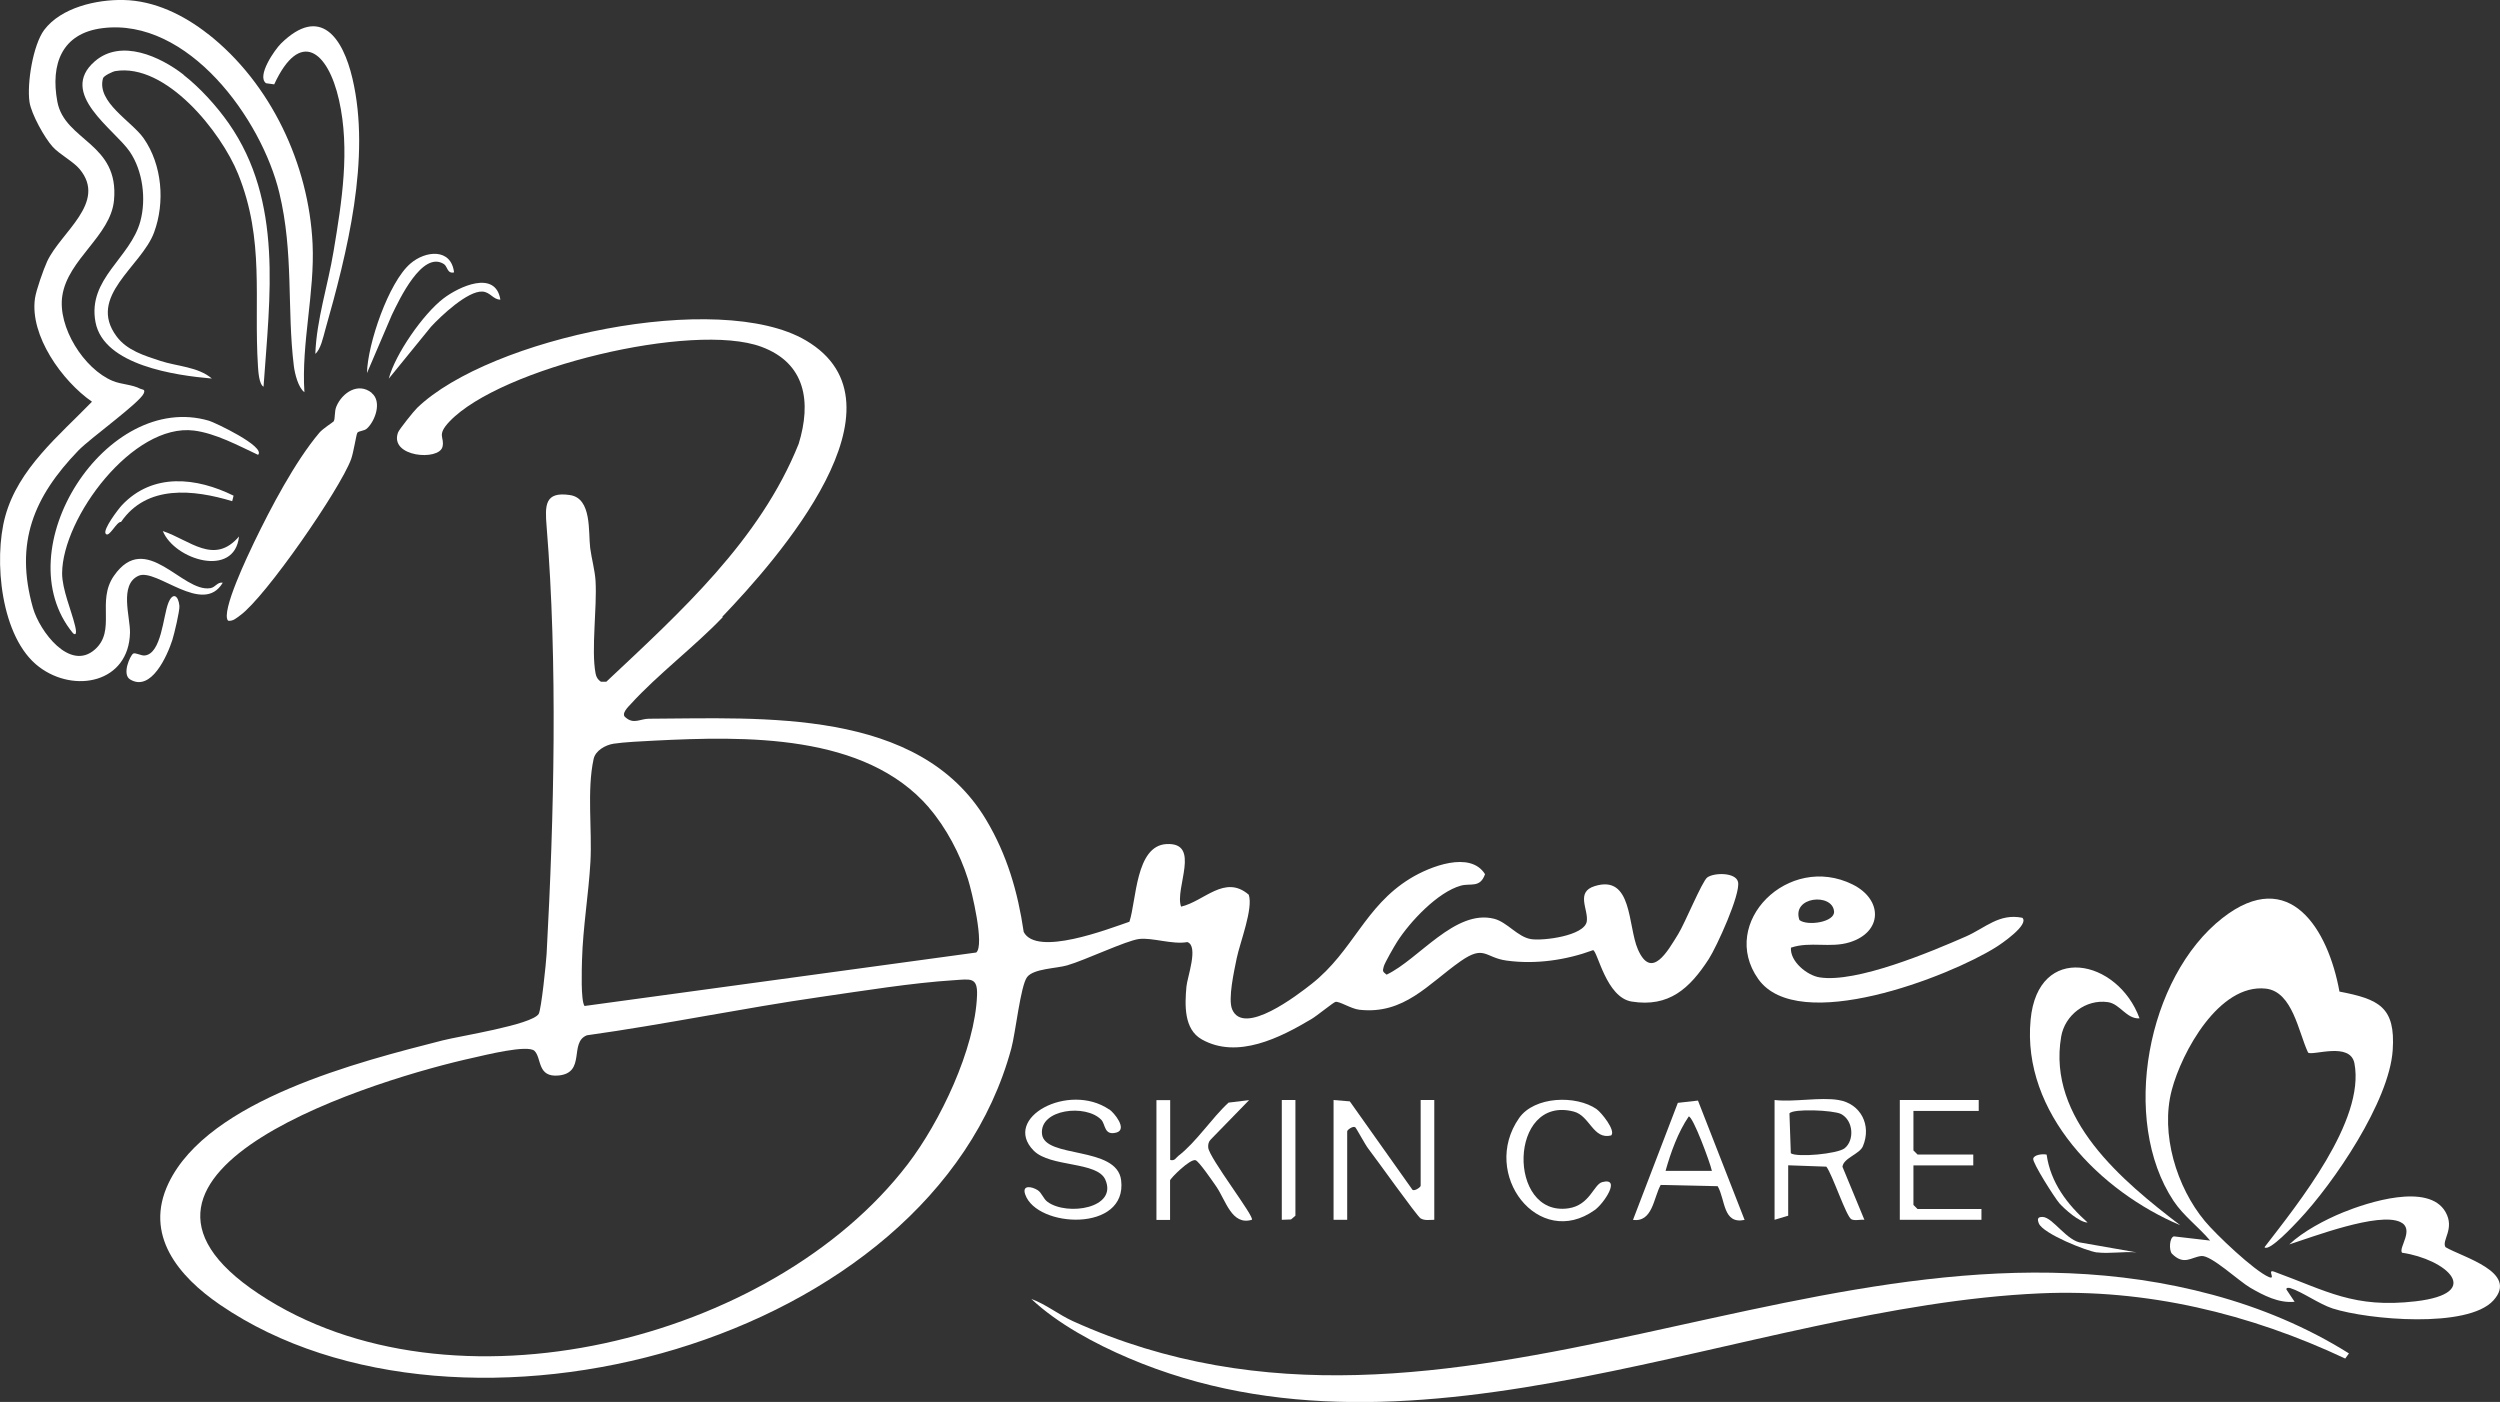 <svg viewBox="0 0 220.18 123.47" xmlns="http://www.w3.org/2000/svg" data-name="Layer 1" id="Layer_1">
  <rect x="0" y="0" width="220.18" height="123.47" fill="#333333" stroke="none"/>
  <defs>
    <style>
      .cls-1 {
        fill: #fff;
      }
    </style>
  </defs>
  <path d="M63.65,54.36c-2.49,2.6-5.72,5.04-8.08,7.63-.22.24-.92.89-.47,1.2.71.62,1.28.12,2.03.11,10.02-.04,23.81-.98,29.72,8.9,1.84,3.08,2.79,6.34,3.31,9.88,1.14,2.19,7.44-.26,9.31-.9.62-1.87.54-6.68,3.25-6.84,3.11-.18.71,3.91,1.3,5.51,2.04-.47,3.85-2.87,5.96-1.05.41,1.21-.77,4.2-1.06,5.59-.22,1.1-.79,3.59-.4,4.51,1.02,2.4,5.78-1.29,6.99-2.24,3.68-2.9,4.66-6.82,8.69-9.29,1.73-1.06,5.29-2.46,6.59-.38-.44,1.25-1.26.77-2.13,1.01-2.04.57-4.48,3.17-5.61,4.94-.24.37-1.1,1.87-1.18,2.18-.11.42-.11.44.25.72,2.83-1.34,6.04-5.8,9.48-4.92,1.15.3,2.06,1.6,3.24,1.79,1.06.17,4.71-.29,4.91-1.56.16-1.05-1.01-2.58.7-3.11,3.34-1.04,2.9,3.5,3.8,5.57,1.2,2.75,2.62.16,3.55-1.34.58-.93,2.11-4.66,2.56-4.99.6-.44,2.51-.46,2.71.39.25,1.05-1.88,5.72-2.58,6.8-1.68,2.59-3.5,4.26-6.78,3.74-2.25-.36-2.99-4.4-3.4-4.53-2.38.88-5.08,1.27-7.62.92-1.92-.26-1.94-1.42-4.06.06-2.86,2.01-4.97,4.71-8.91,4.27-.73-.08-1.78-.78-2.11-.69-.19.05-1.66,1.25-2.11,1.51-2.75,1.64-6.52,3.56-9.66,1.79-1.59-.9-1.49-3.05-1.35-4.64.07-.82,1.1-3.59.08-3.93-1.3.24-3.11-.42-4.26-.27s-4.7,1.85-6.32,2.32c-.96.28-2.95.28-3.53,1.03s-1.02,4.93-1.39,6.28c-7.04,26.06-48.53,37.05-69.68,22.59-3.66-2.5-6.74-6.15-4.54-10.73,3.53-7.35,16.82-10.69,24.13-12.56,1.52-.39,7.85-1.37,8.46-2.33.23-.35.66-4.54.7-5.29.66-12.15.98-25.58,0-37.65-.15-1.86-.17-3.09,2.05-2.76,1.96.28,1.61,3.27,1.79,4.68.12.91.42,1.99.47,2.88.14,2.37-.39,6.05,0,8.14.06.33.2.56.47.74h.48c6.53-6.14,13.53-12.45,16.94-20.95,1.13-3.68.63-7.1-3.29-8.55-6.01-2.22-22.95,1.84-27.46,6.58-1.18,1.24-.41,1.36-.62,2.23-.31,1.26-4.69.91-3.92-1.25.09-.27,1.4-1.9,1.68-2.17,6.38-6.17,26.6-10.44,34.24-5.95,9.58,5.63-2.56,19.33-7.35,24.33ZM81.82,71.13c-5.64-6.55-16.2-6.3-24.21-5.9-.98.05-2.67.13-3.57.27-.71.11-1.6.6-1.76,1.35-.6,2.75-.12,6.24-.28,9.07s-.66,5.75-.74,8.61c-.02.8-.12,3.58.22,4.07l34.5-4.71c.75-.64-.39-5.4-.73-6.47-.69-2.2-1.93-4.54-3.43-6.28ZM79.94,102.54c2.85-3.72,5.94-10.16,6.11-14.89.06-1.63-.61-1.41-2.05-1.32-3.66.23-8.03.94-11.71,1.47-6.88.99-13.71,2.42-20.6,3.38-1.59.62-.06,3.29-2.48,3.54-1.91.19-1.49-1.52-2.13-2.16-.58-.59-4.42.38-5.41.6-8.04,1.76-35.28,9.92-18.87,20.8,16.88,11.2,45.18,4.21,57.14-11.42Z" class="cls-1"></path>
  <path d="M199.45,109.83c2.93-3.81,8.87-11.13,7.91-16.18-.37-1.92-3.66-.65-4.08-.94-.85-1.79-1.36-5.38-3.73-5.64-4.11-.45-7.4,5.59-8.28,8.94-1.01,3.83.42,8.54,2.92,11.54.98,1.18,4.34,4.37,5.63,4.92.67.28-.21-.72.47-.47,4.65,1.7,7.02,3.24,12.45,2.61,6.14-.72,2.66-3.72-1.19-4.28-.34-.43,1.16-2.1-.16-2.71-1.92-.89-7.69,1.31-9.77,1.98,1.2-1.14,3.16-2.18,4.73-2.82,2.19-.89,7.54-2.64,9.03-.04.85,1.49-.37,2.5,0,3.1,1.53.9,6.47,2.2,4.22,4.69s-11.04,1.71-14.16.71c-1.2-.39-2.68-1.47-3.72-1.79-.12-.04-.39-.07-.35.12l.72,1.08c-1.39.14-2.74-.56-3.91-1.24-1-.58-3.44-2.88-4.3-2.79-.9.09-1.53.87-2.6-.21-.27-.33-.21-1.43.18-1.52l3.19.37c-1.01-1.2-2.34-2.17-3.22-3.49-4.72-7.12-2.33-19.73,4.31-24.92,5.92-4.62,9.31,1.01,10.3,6.48,3.47.67,4.95,1.35,4.69,5.16-.3,4.52-5.19,11.71-8.28,14.98-.38.4-2.56,2.76-3,2.39Z" class="cls-1"></path>
  <path d="M18.32,2.99c5.54,4.35,8.88,11.49,9.21,18.49.2,4.28-1,8.74-.72,13.06-.55-.4-.85-1.66-.93-2.3-.62-5.06,0-9.95-1.28-15.26-1.57-6.52-8.04-15.45-15.58-14.5-3.58.45-4.58,3.17-3.97,6.47.65,3.48,5.47,3.63,4.99,8.7-.3,3.13-4.05,5.16-4.55,8.39-.43,2.76,1.9,6.46,4.44,7.51.78.32,1.68.3,2.43.69.16.08.47.02.3.41-.35.82-4.72,3.95-5.76,5.03-3.93,4.08-5.62,8.11-4,13.85.59,2.07,3.25,5.63,5.46,3.67,1.9-1.69.12-4.24,1.67-6.48,2.83-4.08,6.01,1.49,8.5,1.08.46-.08.61-.56,1.09-.48-1.74,2.95-5.84-1.32-7.42-.61-1.72.78-.72,3.64-.75,5.01-.1,4.42-4.89,5.37-8,3.02C.05,56.19-.58,49.28.46,45.48c1.15-4.21,4.73-7.1,7.64-10.1-2.62-1.82-5.49-5.81-5.02-9.1.1-.71.75-2.55,1.07-3.25,1.2-2.59,5.32-5.19,2.86-8.14-.56-.67-1.77-1.3-2.36-1.95-.73-.8-1.89-2.9-2.05-3.95-.24-1.64.31-5.03,1.29-6.35C5.38.66,8.5-.05,10.87,0c2.73.05,5.33,1.33,7.44,2.99Z" class="cls-1"></path>
  <path d="M206.88,119.19l-.33.46c-8.4-3.95-17.53-6.16-26.89-5.74-25.91,1.15-54.7,16.6-80.26,5.7-2.96-1.26-6.26-3.03-8.57-5.21,1.31.48,2.41,1.39,3.67,1.96,33.47,15.14,66.6-11.45,100.39-2.32,4.22,1.14,8.29,2.84,11.99,5.16Z" class="cls-1"></path>
  <path d="M157.73,83.47c-.08,1.22,1.43,2.44,2.53,2.61,3.24.51,9.8-2.25,12.9-3.61,1.71-.76,2.91-2.05,4.95-1.64.65.61-1.94,2.36-2.32,2.59-4.13,2.6-17.43,7.77-20.94,2.8s2.67-11.13,8.32-8.32c2.67,1.33,2.65,4.19-.27,5.09-1.71.53-3.47-.1-5.16.47ZM158.48,81.03c.7.55,3.13.19,3.05-.76-.14-1.65-3.77-1.32-3.05.76Z" class="cls-1"></path>
  <path d="M16.16,6.59c1.46,1.14,2.93,2.76,3.99,4.28,4.8,6.88,3.61,15.27,3.06,23.19-.4-.22-.46-1.37-.49-1.79-.38-5.97.61-11.11-1.75-16.95-1.49-3.69-6.34-9.79-10.81-9.06-.24.04-1.04.42-1.09.64-.58,2.11,2.54,3.78,3.59,5.29,1.62,2.33,1.89,5.63.91,8.28-1.11,3.01-5.93,5.63-3.3,9.16.92,1.24,2.45,1.69,3.84,2.15,1.48.49,3.34.52,4.55,1.56-3.14-.27-9.53-1.15-10.25-4.97s3.08-5.64,3.95-8.88c.53-1.96.22-4.44-.93-6.13-1.34-1.97-6.35-5.13-3.08-7.96,2.32-2.01,5.76-.42,7.82,1.18Z" class="cls-1"></path>
  <path d="M32.73,34.61c.93.75.32,2.45-.4,3.12-.26.25-.73.2-.86.39-.09.13-.33,1.73-.55,2.33-.98,2.65-7.53,12.13-9.76,13.74-.32.23-.63.54-1.07.48-.68-.75,1.81-5.9,2.3-6.93,1.46-3.02,3.59-7.08,5.73-9.62.31-.37,1.22-.94,1.27-1.01.15-.26.04-.86.24-1.32.51-1.2,1.91-2.15,3.11-1.19Z" class="cls-1"></path>
  <path d="M188.42,89.69c-1.15.06-1.69-1.27-2.77-1.43-1.95-.28-3.8,1.14-4.12,3.05-1.23,7.23,5.41,12.72,10.49,16.6-7.01-2.96-13.96-9.89-13.18-18.1.64-6.83,7.68-5.36,9.59-.13Z" class="cls-1"></path>
  <path d="M27.77,31.18c.11-3.04,1.11-6.03,1.61-9.06.73-4.37,1.46-8.94.48-13.3s-3.45-6.29-5.71-1.39l-.72-.1c-.85-.63.77-2.96,1.32-3.5,3.47-3.4,5.45-.51,6.29,3.08,1.65,7-.47,15.37-2.4,22.16-.17.61-.4,1.73-.89,2.11Z" class="cls-1"></path>
  <path d="M22.73,40.06c-1.73-.81-3.74-1.9-5.65-2.14-5.37-.67-11.58,7.67-11.61,12.57,0,1.42.82,3.28,1.14,4.62.04.16.24,1.01-.18.66-6.07-7.36,2.94-21.39,11.99-18.71.45.13,5.01,2.27,4.31,3Z" class="cls-1"></path>
  <path d="M117.44,96.88l1.44.12,5.52,7.79c.19.14.72-.23.72-.36v-7.55h1.2v10.55c-.39,0-.83.09-1.2-.12-.33-.2-3.96-5.31-4.63-6.17-.25-.32-1.04-1.79-1.13-1.86-.2-.14-.71.23-.71.36v7.79h-1.2v-10.55Z" class="cls-1"></path>
  <path d="M161.92,96.88c1.96.32,2.93,2.22,2.15,4.07-.29.7-1.72,1.04-1.8,1.81l1.93,4.67c-.35-.04-.86.11-1.15-.05-.46-.26-1.68-3.98-2.2-4.63l-3.36-.12v4.44l-1.2.36v-10.55c1.71.2,4-.27,5.63,0ZM162.46,101.13c.88-.7.78-2.45-.32-3.02-.67-.34-4.23-.49-4.54-.05l.12,3.51c.55.38,4.11.06,4.74-.44Z" class="cls-1"></path>
  <path d="M97.69,97.7c.43.29,1.62,1.74.66,2.04-1.13.32-.97-.72-1.36-1.12-1.36-1.41-5.44-.94-5.22,1.25s6.59,1.02,6.97,4.07c.57,4.62-7.44,4.22-8.45,1.25-.3-.87.6-.69,1.1-.37.38.25.48.75.88,1.04,1.74,1.25,6.18.55,5.08-1.96-.71-1.63-4.84-1.08-6.31-2.56-2.84-2.89,3.09-6.05,6.64-3.63Z" class="cls-1"></path>
  <path d="M103.06,96.88v5.28c.42.1.48-.17.72-.36,1.58-1.21,2.93-3.32,4.42-4.69l1.81-.22-3.37,3.46c-.2.2-.25.43-.23.71.05.89,4.15,6.16,3.84,6.37-1.77.52-2.28-1.69-3.13-2.93-.3-.43-1.54-2.25-1.83-2.32-.5-.13-2.24,1.63-2.24,1.78v3.48h-1.2v-10.55h1.2Z" class="cls-1"></path>
  <path d="M149.54,96.92l4.11,10.52c-1.92.4-1.68-1.76-2.37-2.97l-5.02-.11c-.63,1.12-.7,3.3-2.44,3.08l3.95-10.31,1.77-.2ZM150.77,103.12c-.15-.71-1.66-4.8-2.04-4.79-.94,1.38-1.59,3.18-2.04,4.79h4.08Z" class="cls-1"></path>
  <path d="M140.62,97.69c.4.27,1.71,1.88,1.28,2.31-1.59.4-1.87-1.73-3.29-2.1-5.75-1.5-5.89,9.3-.48,8.52,1.89-.27,2.23-2.11,2.98-2.31,1.71-.45.14,1.9-.66,2.46-4.93,3.53-10.11-3.16-6.66-8.1,1.34-1.92,5.01-2.05,6.84-.78Z" class="cls-1"></path>
  <polygon points="174.27 96.88 174.27 97.84 168.52 97.84 168.52 101.32 168.88 101.68 173.79 101.68 173.79 102.64 168.52 102.64 168.52 106.12 168.88 106.48 174.51 106.48 174.51 107.43 167.32 107.43 167.32 96.88 174.27 96.88" class="cls-1"></polygon>
  <polygon points="114.09 96.88 114.09 107.07 113.7 107.4 112.89 107.43 112.89 96.88 114.09 96.88" class="cls-1"></polygon>
  <path d="M11.72,57.57c.18-.13.72.2,1.03.16,1.47-.16,1.62-3.48,2.07-4.61.39-1,.89-.69.98.24.04.42-.46,2.5-.62,3-.43,1.34-1.85,4.61-3.72,3.48-.74-.45-.01-2.07.26-2.27Z" class="cls-1"></path>
  <path d="M39.99,23.99c-.61.14-.57-.52-.89-.73-1.91-1.23-3.95,3.16-4.59,4.48l-2.19,5.12c.05-2.54,1.9-8,3.83-9.65,1.32-1.14,3.58-1.38,3.84.78Z" class="cls-1"></path>
  <path d="M44.07,26.39c-.64,0-.88-.66-1.57-.71-1.3-.09-3.68,2.16-4.55,3.11l-3.71,4.56c.56-2.15,3.03-5.7,4.81-7.06,1.37-1.05,4.59-2.55,5.02.1Z" class="cls-1"></path>
  <path d="M20.57,43.66l-.12.48c-3.41-1.03-7.52-1.48-9.79,1.83-.39-.06-1.05,1.43-1.35,1.04-.28-.36,1.12-2.19,1.43-2.52,2.72-2.88,6.56-2.45,9.84-.83Z" class="cls-1"></path>
  <path d="M21.05,47.25c-.39,3.69-5.68,2.06-6.71-.48,2.39.8,4.52,3.04,6.71.48Z" class="cls-1"></path>
  <path d="M180.25,101.69c.35,2.47,1.82,4.39,3.61,5.98-.71,0-2.03-1.18-2.49-1.7-.4-.46-2.37-3.55-2.3-3.92s.86-.44,1.19-.36Z" class="cls-1"></path>
  <path d="M184.7,110.31c-.97-.13-4.75-1.66-5.13-2.55-.15-.37-.14-.6.34-.58.9.04,2.15,2.18,3.47,2.28l4.79.84c-1.1-.1-2.41.14-3.48,0Z" class="cls-1"></path>
</svg>